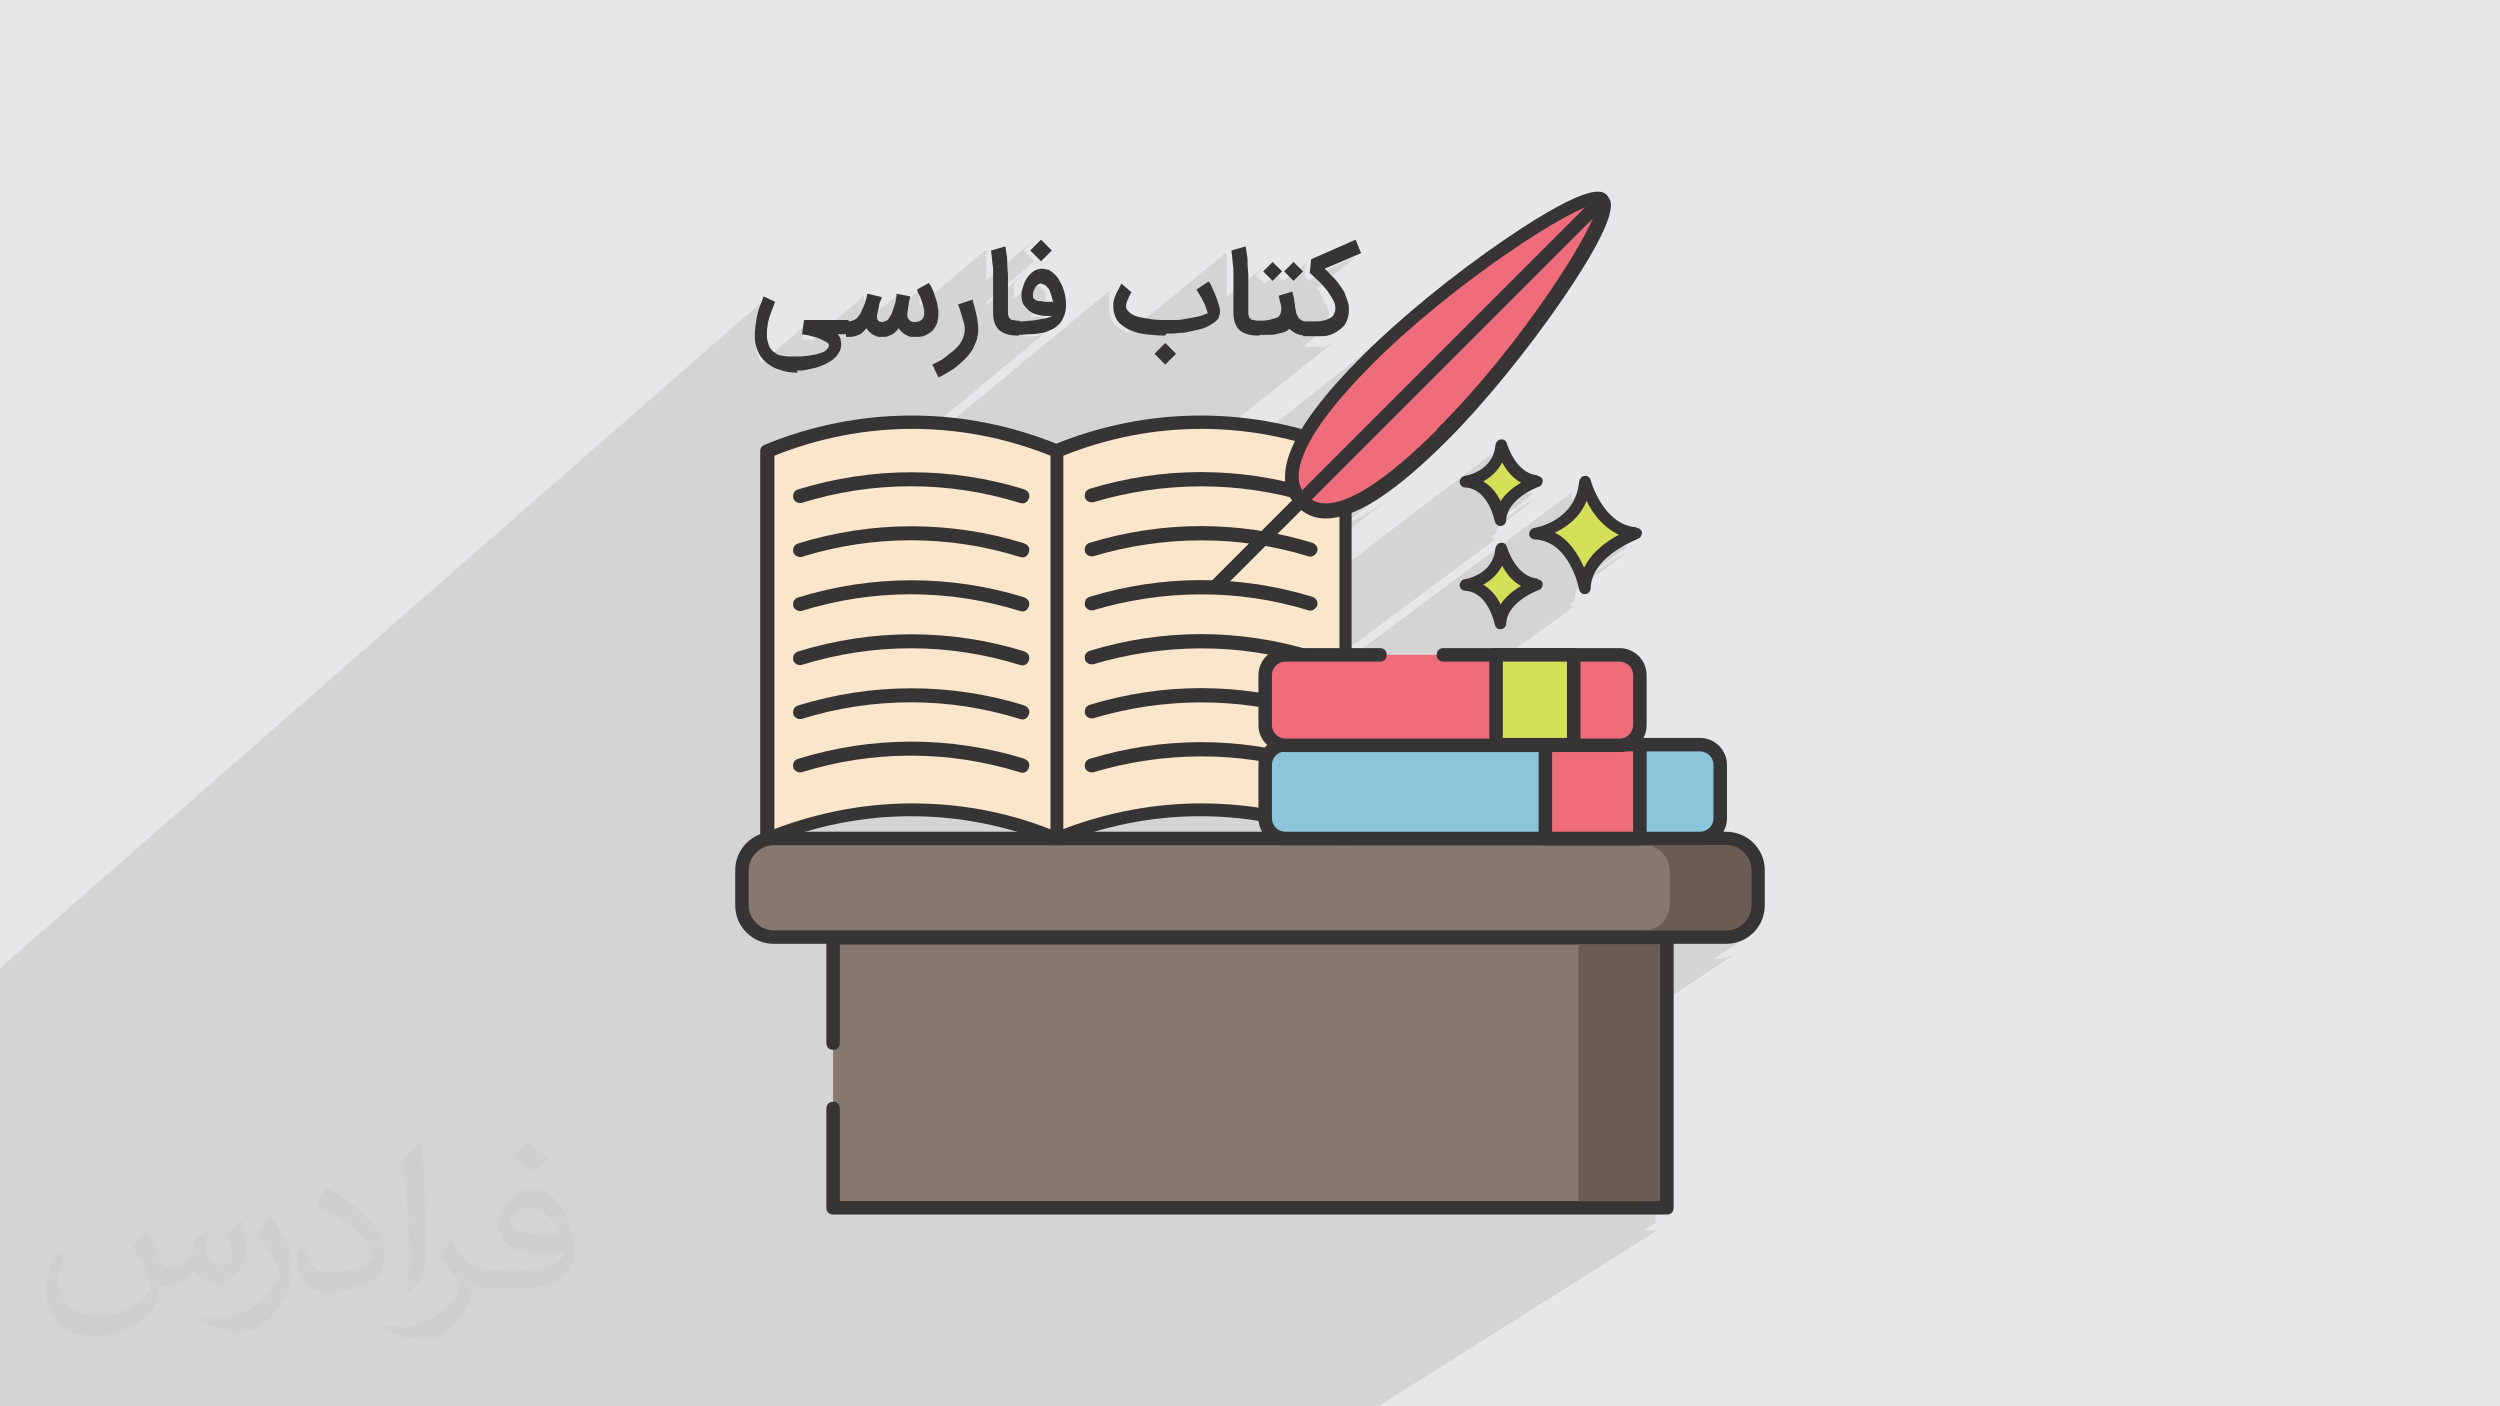 <?xml version="1.0" encoding="UTF-8"?>
<!DOCTYPE svg PUBLIC "-//W3C//DTD SVG 1.1//EN" "http://www.w3.org/Graphics/SVG/1.1/DTD/svg11.dtd">
<!-- Creator: CorelDRAW 2017 -->
<svg xmlns="http://www.w3.org/2000/svg" xml:space="preserve" width="3.703in" height="2.083in" version="1.1" style="shape-rendering:geometricPrecision; text-rendering:geometricPrecision; image-rendering:optimizeQuality; fill-rule:evenodd; clip-rule:evenodd"
viewBox="0 0 3703 2083"
 xmlns:xlink="http://www.w3.org/1999/xlink"
 data-name="filled outline"
 enable-background="new 0 0 256 256">
 <defs>
  <style type="text/css">
   <![CDATA[
    .fil4 {fill:#373435}
    .fil9 {fill:#6A5C52}
    .fil5 {fill:#87796F}
    .fil7 {fill:#8AC5DC}
    .fil3 {fill:#D6DF58}
    .fil0 {fill:#E6E7E8}
    .fil8 {fill:#EF6D7A}
    .fil6 {fill:#FAE6CA}
    .fil10 {fill:#373435;fill-rule:nonzero}
    .fil2 {fill:#373435;fill-opacity:0.031}
    .fil1 {fill:#373435;fill-opacity:0.102}
   ]]>
  </style>
 </defs>
 <g id="Layer_x0020_1">
  <polygon class="fil0" points="0,0 3703,0 3703,2083 0,2083 "/>
  <path class="fil1" d="M0 1748l0 -13 0 -7 0 -5 0 -6 0 -1 0 -4 0 -7 0 -4 0 -10 0 -4 0 -25 0 -2 0 -3 0 -6 0 -4 0 -12 0 -1 0 -7 0 -4 0 -1 0 0 0 -1 0 -22 0 -5 0 -1 0 -5 0 -1 0 -9 0 -1 0 -2 0 -2 0 -7 0 -2 0 -7 0 -12 0 -19 0 -16 0 -76 1132 -990 -1 2 -1 2 -1 2 -1 2 -1 2 -1 2 -1 2 -1 2 -1 2 -1 2 -1 2 -1 2 0 2 0 2 0 2 0 2 0 2 0 2 0 2 0 2 0 2 0 2 0 2 0 2 0 1 0 1 0 1 0 1 0 1 0 1 0 1 0 1 0 1 0 1 0 1 0 1 0 1 0 1 0 1 0 1 0 3 0 3 0 2 0 2 0 2 1 2 1 2 1 2 1 3 1 3 1 2 2 2 1 1 63 -55 -3 21 1 0 1 0 1 0 1 0 1 0 1 0 1 0 1 0 1 0 1 0 1 0 1 0 1 0 1 0 1 0 76 -65 0 1 0 1 0 1 0 1 0 1 0 1 0 1 0 1 0 1 0 1 0 1 0 1 0 1 0 1 0 1 0 1 0 1 0 1 0 1 0 1 0 1 0 1 -1 1 -1 1 -1 1 -1 1 -1 1 -1 1 -1 1 -1 1 -1 1 -1 1 -1 1 -1 1 -1 1 -1 1 -15 13 0 13 3 0 73 -62 0 1 0 1 0 1 0 1 0 1 0 1 0 1 0 1 0 1 0 1 0 1 0 1 0 1 0 1 0 1 0 1 0 1 0 1 0 1 0 1 0 1 0 0 35 -30 0 1 0 1 0 1 0 1 0 1 0 1 0 1 0 1 0 1 0 1 0 1 0 1 0 1 0 1 0 1 0 1 0 1 0 1 0 1 0 1 0 1 0 1 0 1 0 1 0 0 99 -84 0 1 0 1 0 1 0 1 0 1 0 1 0 1 0 1 0 1 0 1 0 1 0 1 0 1 0 1 0 1 0 1 0 1 0 1 0 2 0 2 0 2 0 2 0 2 0 2 0 2 0 2 0 2 0 2 0 2 0 2 0 2 0 2 71 -60 -16 16 16 16 -71 60 0 0 0 2 0 2 0 1 56 -47 -1 1 -1 1 -1 1 -1 1 -1 1 -1 1 -1 1 -1 1 -1 1 -1 1 -1 1 -1 1 -1 1 -1 1 -1 1 0 1 0 1 0 1 0 1 0 1 0 1 0 1 0 1 0 1 0 1 0 1 0 1 0 1 0 1 0 1 0 1 0 1 0 1 0 2 0 2 0 0 24 -20 1 0 1 0 1 0 1 0 1 0 1 0 0 0 0 0 0 0 0 0 0 0 0 0 0 0 0 0 0 0 0 0 0 0 0 0 0 0 1 0 1 0 1 0 1 0 1 0 1 1 1 1 1 1 1 1 1 1 1 1 1 1 1 1 1 1 1 1 1 1 1 1 0 1 0 1 0 1 0 1 0 1 0 1 0 1 0 1 0 1 0 1 0 1 0 1 0 1 0 1 0 1 -24 20 1 0 2 0 2 0 2 0 2 0 2 0 2 0 2 0 8 0 -34 29 1 0 2 0 2 0 2 0 2 0 2 0 2 0 2 0 2 0 2 0 2 0 2 -1 2 -1 2 -1 2 -1 2 -1 2 -1 2 -1 2 -1 2 -1 1 -1 1 -1 1 -1 -171 142 11 1 6 1 249 -206 -1 1 -1 1 -1 1 -1 1 -1 1 -1 1 -1 1 -1 1 0 1 0 1 0 1 0 1 0 1 0 1 0 1 0 1 0 1 0 1 0 1 0 1 0 1 0 1 0 1 0 1 0 1 0 1 0 1 0 1 0 1 0 1 0 1 0 1 0 2 0 2 0 2 0 2 0 2 1 2 1 2 1 2 1 2 1 2 1 2 1 1 1 1 1 1 1 1 1 1 1 1 1 1 2 1 2 1 2 1 2 1 2 1 2 1 2 1 1 1 146 -120 0 1 0 1 0 1 0 1 0 1 0 1 0 1 0 1 0 1 0 1 0 1 0 1 0 1 0 1 0 1 0 1 0 1 0 1 0 2 0 2 0 2 0 2 0 2 0 2 0 2 0 2 0 2 0 2 0 2 0 2 0 2 0 2 0 2 0 2 0 2 0 2 0 2 0 2 0 2 0 2 0 1 0 1 0 1 0 1 0 0 57 -46 -14 14 13 13 33 -27 -14 14 9 9 33 -27 -2 20 2 2 2 2 2 2 1 1 16 -13 54 -23 -59 47 0 0 2 2 2 2 1 2 1 2 1 2 1 2 1 2 1 2 1 2 1 2 1 2 1 2 1 2 1 2 1 2 1 2 0 2 0 2 0 2 0 2 0 2 0 2 0 1 0 1 0 1 0 1 0 1 0 1 0 1 0 1 0 1 0 1 0 1 -1 1 -1 1 -1 1 -1 1 -34 27 20 0 2 0 2 0 2 0 2 0 2 0 2 0 2 -1 2 -1 2 -1 2 -1 2 -1 2 -1 2 -1 2 -1 1 -1 -174 138 7 0 14 1 14 1 14 2 9 1 268 -211 -7 6 -7 6 -7 6 -7 6 -7 6 -7 6 -7 6 -7 6 -6 6 -6 6 -6 6 -6 5 -6 5 -6 5 -6 5 -6 5 -6 5 -5 5 -5 5 -5 5 -3 4 130 -102 -14 11 -14 11 -13 11 -13 11 -13 11 -13 11 -12 11 -12 11 -11 11 -11 11 -1 1 131 -103 -13 10 -13 11 -13 11 -13 11 -13 11 -12 11 -12 11 -12 11 -12 11 -5 5 -5 5 -5 5 -5 5 -5 5 -4 5 -4 5 -4 5 -1 1 373 -292 -2 1 -51 51 65 -51 0 0 0 0 -65 51 -2 2 60 -47 0 0 -63 50 -314 314 2 -1 1 0 -5 4 -3 3 5 2 0 72 3 -1 6 -3 6 -3 6 -3 7 -4 7 -4 7 -4 7 -5 7 -5 7 -5 -62 48 0 0 6 -2 6 -3 7 -3 7 -4 7 -4 8 -5 8 -5 8 -6 8 -6 -63 48 4 -1 5 -2 5 -2 5 -2 5 -3 5 -3 5 -3 5 -3 6 -3 6 -4 6 -4 6 -4 6 -4 6 -5 -77 59 0 48 225 -171 -1 1 -1 1 -1 1 -1 1 0 2 -1 7 0 1 10 -8 0 0 0 1 1 2 1 3 1 3 2 4 2 4 2 5 3 5 3 5 4 5 4 5 5 4 5 4 6 3 7 2 7 1 -47 36 -1 2 -3 6 25 -19 4 -3 4 -3 4 -3 4 -2 4 -2 3 -1 2 -1 2 -1 1 0 1 -1 1 -1 -58 44 -1 7 -7 5 0 1 1 1 1 1 1 1 1 0 1 0 0 0 0 0 0 0 0 0 0 0 0 0 0 0 0 0 2 0 1 -1 1 -1 -235 175 0 15 349 -260 -1 1 -1 1 -1 1 -1 1 0 2 -1 8 10 -8 0 1 1 2 1 4 2 5 2 6 3 6 3 7 4 7 5 7 5 7 6 6 7 6 8 5 8 4 9 3 0 0 10 -7 0 0 0 0 -10 7 10 1 -66 48 -3 5 36 -26 6 -4 6 -4 6 -3 5 -3 4 -2 3 -1 2 -1 1 0 1 -1 1 -1 -78 57 -2 7 -1 10 -7 5 0 0 1 1 1 1 1 1 1 0 1 0 0 0 0 0 0 0 0 0 0 0 0 0 0 0 0 0 2 0 1 -1 1 -1 -125 91 172 0 6 1 6 2 5 3 4 4 4 4 3 5 2 6 1 6 0 74 -1 6 -2 6 -3 5 -4 4 -4 4 -7 5 109 0 6 1 6 2 5 3 4 4 4 4 3 5 2 6 1 6 0 79 -1 6 -2 6 -3 5 -4 4 -4 4 -8 5 30 0 5 0 5 1 5 1 4 2 4 2 4 2 4 3 3 3 3 3 3 4 2 4 2 4 2 4 1 5 1 5 0 5 0 52 0 5 -1 5 -1 5 -2 4 -2 4 -2 4 -3 4 -3 3 -3 3 -4 3 -28 18 1 0 6 0 6 -1 6 -1 5 -2 5 -2 5 -3 -120 80 0 320 -17 11 17 0 2 0 2 -1 2 -1 -452 285 -3 0 -16 0 -24 0 -1 0 -116 0 -322 0 -16 0 -1 0 -16 0 0 0 -10 0 -8 0 -53 0 -5 0 -11 0 -21 0 -10 0 -16 0 -46 0 -10 0 -10 0 -2 0 -9 0 -6 0 -16 0 -5 0 0 0 -8 0 -1 0 -38 0 -2 0 -3 0 -14 0 -22 0 -13 0 -63 0 -11 0 -13 0 -4 0 -5 0 -46 0 -11 0 -5 0 -15 0 -4 0 -8 0 -24 0 -3 0 -13 0 -15 0 -6 0 -15 0 -5 0 -3 0 -5 0 -1 0 -36 0 -3 0 -10 0 -3 0 -4 0 -1 0 -1 0 -3 0 -4 0 -8 0 -6 0 -21 0 -6 0 -33 0 -25 0 -23 0 -11 0 -2 0 -1 0 -5 0 -2 0 -3 0 -5 0 0 0 -6 0 -2 0 -4 0 -1 0 -8 0 -1 0 -3 0 0 0 -3 0 -2 0 -1 0 0 0 0 0 -2 0 -1 0 0 0 -6 0 -2 0 -2 0 0 0 0 0 0 0 -3 0 -1 0 -6 0 -1 0 -5 0 -1 0 -4 0 -1 0 -5 0 0 0 -7 0 -1 0 -5 0 -6 0 -6 0 -6 0 -1 0 -7 0 -1 0 -4 0 -3 0 -3 0 -1 0 -1 0 -1 0 0 0 -1 0 -1 0 -6 0 -3 0 -2 0 0 0 0 0 0 0 -1 0 -6 0 -2 0 -1 0 -1 0 -2 0 -2 0 -1 0 0 0 -4 0 -1 0 -5 0 0 0 -5 0 -1 0 -2 0 -4 0 0 0 -2 0 -4 0 -17 0 -2 0 -1 0 -4 0 -3 0 -3 0 -5 0 -2 0 -1 0 -2 0 0 0 -3 0 -1 0 -4 0 0 0 -2 0 0 0 -5 0 -1 0 -5 0 -2 0 0 0 0 0 -4 0 -1 0 0 0 -6 0 0 0 -6 0 -3 0 -14 0 -17 0 -1 0 0 0 -2 0 -5 0 -3 0 -1 0 -9 0 -1 0 0 0 -6 0 -5 0 -1 0 -1 0 -1 0 0 0 -2 0 -5 0 -4 0 -13 0 -9 0 -6 0 -12 0 -2 0 -3 0 -3 0 -4 0 -10 0 -5 0 -1 0 -8 0 -1 0 -2 0 0 0 -6 0 -11 0 -3 0 -3 0 -6 0 -15 0 -1 0 -2 0 -6 0 -3 0 -3 0 0 0 -2 0 -1 0 -3 0 -10 0 -7 0 -1 0 -1 0 -6 0 -1 0 -7 0 -18 0 -8 0 -6 0 -11 0 -3 0 -10 0 -5 0 -5 0 -6 0 -1 0 -4 0 -2 0 -2 0 0 0 -5 0 -2 0 -4 0 -3 0 -2 0 -1 0 -3 0 -3 0 -5 0 -5 0 -1 0 -14 0 -3 0 -19 0 -4 0 0 -1 0 -1 0 -18 0 0 0 -1 0 -19 0 0 0 -3 0 -2 0 -2 0 -2 0 -11 0 -2 0 -2 0 -2 0 0 0 -1 0 -1 0 -20 0 0 0 -1 0 -1 0 -1 0 -8 0 -3 0 -5 0 -5 0 0 0 -2 0 -1 0 -4 0 -7 0 -3 0 -4 0 -6 0 0 0 -2 0 -1 0 -1 0 -2 0 -5 0 -1 0 -1 0 -4 0 0 0 -1 0 -3 0 -2 0 -1 0 -4 0 -2 0 -33 0 -14 0 -10 0 -1 0 -58 0 -11 0 -1 0 -1 0 -19 0 -10 0 -2 0 -5zm2025 -1216l-51 40 0 0 51 -40zm404 561l0 0zm-98 -133l0 0zm-54 -255l0 0zm-148 -68l0 0zm428 596l0 0z"/>
  <path class="fil2" d="M217 1826c7,11 12,21 16,32 3,7 5,19 21,19 5,0 11,-1 17,-5 7,-3 12,-9 14,-17l6 -21 15 -7 1 1c-2,8 -3,16 -3,21 0,18 15,24 27,24 7,0 13,-3 13,-10 0,-8 -4,-22 -8,-35 7,-7 14,-14 22,-20l1 1c4,15 6,30 6,40 0,10 -4,20 -8,27 -7,14 -20,25 -36,25 -12,0 -25,-6 -34,-17l-1 0c-9,11 -22,20 -43,20l-7 0c-1,14 -4,24 -9,33 -13,25 -50,42 -85,42 -49,0 -73,-28 -73,-66 0,-23 8,-45 19,-60l10 4c-7,14 -12,27 -12,40 0,35 29,52 62,52 31,0 68,-19 75,-42 -3,-25 -12,-36 -26,-59 4,-7 10,-15 17,-23l1 0 0 0 0 0 2 1 0 0 -1 -1zm564 -133c10,6 20,14 30,23 -6,8 -12,15 -21,21 -10,-8 -20,-15 -30,-22 7,-8 14,-15 20,-22l0 0 0 0 1 0 0 0 0 0zm5 96c-17,0 -30,11 -30,19 0,17 33,23 73,23 -5,-20 -22,-42 -43,-42l0 0zm-37 93c22,0 41,-1 55,-4 16,-4 30,-12 30,-18 0,-1 0,-3 -1,-5 -9,1 -19,1 -29,1 -29,0 -52,-7 -61,-23 -2,-5 -4,-10 -4,-16 0,-16 7,-32 19,-42 10,-9 21,-14 33,-14 20,0 37,16 48,42 6,14 11,30 11,51 0,14 -4,25 -12,34 -16,15 -45,21 -90,21l-20 0 0 0 -5 0c-11,0 -19,-2 -25,-7l-1 0c0,3 1,5 1,7 0,10 -3,23 -10,33 -20,30 -42,43 -60,43 -19,0 -42,-7 -63,-17l4 -7c7,3 16,5 29,5 34,0 78,-33 84,-64 -1,-3 -4,-6 -7,-10 -10,-12 -16,-22 -22,-32 5,-10 10,-18 14,-25l2 0c14,29 28,46 57,46l5 0 0 0 21 0 0 0 0 0 -3 1 0 0 0 0zm-146 31c2,-14 3,-29 3,-43l0 -21c0,-39 -5,-96 -9,-133 7,-8 17,-17 25,-23l2 1c5,47 7,101 7,151 0,13 -1,26 -2,35 -1,12 -8,21 -22,35l-3 -1 -1 -1 0 0 0 0zm-151 -62c1,18 10,33 41,33 20,0 36,-5 55,-14 3,-1 5,-3 5,-5 0,-12 -9,-27 -24,-41 -14,-13 -34,-25 -51,-32 -6,-3 -8,-5 -8,-8 0,-5 7,-16 13,-24l2 0c20,11 43,27 60,44 15,16 25,33 25,51 0,13 -4,26 -11,38 -22,11 -46,20 -70,20 -29,0 -48,-14 -48,-45 0,-3 0,-9 1,-16l10 0 0 0 0 0 0 -1 0 0 0 0zm-52 -52l18 29c7,11 13,22 13,41l0 24c0,19 -12,39 -32,60 -15,14 -29,20 -42,20 -19,0 -40,-6 -65,-17l3 -7c8,2 17,4 28,4 36,0 72,-26 89,-58 2,-4 3,-7 3,-9 0,-4 -2,-8 -4,-11 -9,-17 -19,-33 -30,-47 6,-9 12,-18 18,-27l1 0 0 0 0 0 0 -2 0 0 -1 0z"/>
  <g id="_1937767870592">
   <g>
    <path class="fil3" d="M2348 714c-6,66 -75,77 -75,77 59,3 74,81 74,81 1,-56 76,-81 76,-81 -56,-4 -76,-76 -76,-76z"/>
    <path class="fil4" d="M2424 781c-49,-3 -68,-69 -68,-70 -1,-4 -5,-7 -9,-6 -4,0 -7,4 -8,8 -5,59 -65,69 -67,69 -4,1 -7,5 -7,9 0,4 4,8 8,8 52,2 66,73 66,74 1,4 4,7 8,7 0,0 0,0 1,0 4,0 8,-4 8,-8 1,-49 70,-73 70,-74 4,-1 6,-5 6,-9 0,-4 -4,-7 -8,-7l0 0 0 0zm-78 59c-8,-18 -21,-40 -43,-51 17,-8 37,-22 47,-47 9,18 24,39 48,50 -17,9 -40,25 -51,48l0 0z"/>
    <path class="fil3" d="M2224 811c-4,47 -53,54 -53,54 42,2 52,57 52,57 1,-39 54,-57 54,-57 -40,-2 -54,-54 -54,-54l0 0 0 0z"/>
    <path class="fil4" d="M2278 857c-33,-2 -46,-47 -46,-47 -1,-4 -5,-7 -9,-6 -4,0 -7,4 -8,8 -3,39 -44,46 -46,46 -4,1 -7,5 -7,9 0,4 4,8 8,8 35,2 44,50 44,50 1,4 4,7 8,7 0,0 0,0 1,0 4,0 8,-4 8,-8 1,-33 48,-50 48,-50 4,-1 6,-5 6,-9 0,-4 -4,-7 -8,-7l0 0 0 0zm-55 39c-5,-11 -13,-22 -26,-30 11,-6 21,-15 28,-28 6,11 15,23 28,30 -11,6 -23,16 -31,28l0 0 0 0z"/>
    <path class="fil3" d="M2224 659c-4,47 -53,54 -53,54 42,2 52,57 52,57 1,-39 54,-57 54,-57 -40,-2 -54,-54 -54,-54l0 0 0 0z"/>
    <path class="fil4" d="M2278 704c-33,-2 -46,-47 -46,-47 -1,-4 -5,-7 -9,-6 -4,0 -7,4 -8,8 -3,39 -44,46 -46,46 -4,1 -7,5 -7,9 0,4 4,8 8,8 35,2 44,50 44,50 1,4 4,7 8,7 0,0 0,0 1,0 4,0 8,-4 8,-8 1,-33 48,-50 48,-50 4,-1 6,-5 6,-9 0,-4 -4,-7 -8,-7l0 0 0 0zm-55 39c-5,-11 -13,-22 -26,-30 11,-6 21,-15 28,-28 6,11 15,23 28,30 -11,6 -23,16 -31,28l0 0 0 0z"/>
   </g>
   <path class="fil5" d="M2557 1242l-1411 0c-26,0 -47,21 -47,47l0 52c0,26 21,47 47,47l1411 0c26,0 47,-21 47,-47l0 -52c0,-26 -21,-47 -47,-47z"/>
   <path class="fil4" d="M2557 1232l-1411 0c-32,0 -57,26 -57,57l0 52c0,32 26,57 57,57l1411 0c32,0 57,-26 57,-57l0 -52c0,-32 -26,-57 -57,-57l0 0zm37 109c0,20 -17,37 -37,37l-1411 0c-20,0 -37,-17 -37,-37l0 -52c0,-20 17,-37 37,-37l1411 0c20,0 37,17 37,37l0 52z"/>
   <polygon class="fil5" points="1234,1389 2469,1389 2469,1789 1234,1789 "/>
   <path class="fil4" d="M2469 1379l-1235 0c-6,0 -10,4 -10,10l0 156c0,6 4,10 10,10 6,0 10,-4 10,-10l0 -146 1214 0 0 380 -1214 0 0 -137c0,-6 -4,-10 -10,-10 -6,0 -10,4 -10,10l0 147c0,6 4,10 10,10l1235 0c6,0 10,-4 10,-10l0 -400c0,-6 -4,-10 -10,-10z"/>
   <path class="fil6" d="M1565 668l0 574c137,-57 291,-57 429,0l0 -574c-137,-57 -291,-57 -429,0z"/>
   <path class="fil4" d="M1997 659c-141,-58 -296,-58 -437,0 -4,2 -6,5 -6,9l0 574c0,4 2,7 4,8 3,2 6,2 9,1 136,-56 285,-56 421,0 1,0 2,1 4,1 2,0 4,0 6,-2 3,-2 4,-5 4,-8l0 -574c0,-4 -2,-8 -6,-9l1 0zm-14 569c-66,-26 -135,-38 -204,-38 -69,0 -138,13 -204,38l0 -553c132,-53 277,-53 409,0l0 553 0 0 0 0z"/>
   <path class="fil6" d="M1136 668l0 574c137,-57 291,-57 429,0l0 -574c-137,-57 -291,-57 -429,0z"/>
   <path class="fil4" d="M1569 659c-141,-58 -296,-58 -437,0 -4,2 -6,5 -6,9l0 574c0,4 2,7 4,8 3,2 6,2 9,1 136,-56 285,-56 421,0 1,0 2,1 4,1 2,0 4,0 6,-2 3,-2 4,-5 4,-8l0 -574c0,-4 -2,-8 -6,-9l1 0zm-14 569c-66,-26 -135,-38 -204,-38 -69,0 -138,13 -204,38l0 -553c132,-53 277,-53 409,0l0 553 0 0 0 0z"/>
   <path class="fil4" d="M1518 1124c-110,-34 -226,-34 -336,0 -6,2 -8,7 -7,13 1,4 6,7 9,7 1,0 2,0 3,0 106,-33 218,-33 324,0 6,2 11,-1 13,-7 2,-6 -1,-11 -7,-13l0 0z"/>
   <path class="fil4" d="M1944 1124c-108,-33 -222,-33 -330,0 -6,2 -8,7 -7,13 1,4 6,7 9,7 1,0 2,0 3,0 104,-31 215,-32 319,0 5,2 11,-2 13,-7 2,-6 -2,-11 -7,-13z"/>
   <path class="fil4" d="M1518 1045c-110,-34 -226,-34 -336,0 -6,2 -8,7 -7,13 1,4 6,7 9,7 1,0 2,0 3,0 106,-33 218,-33 324,0 6,2 11,-1 13,-7 2,-6 -1,-11 -7,-13l0 0z"/>
   <path class="fil4" d="M1944 1044c-108,-33 -222,-33 -330,0 -6,2 -8,7 -7,13 1,4 6,7 9,7 1,0 2,0 3,0 104,-31 215,-32 319,0 5,2 11,-2 13,-7 2,-6 -2,-11 -7,-13z"/>
   <path class="fil4" d="M1518 965c-110,-34 -226,-34 -336,0 -6,2 -8,7 -7,13 1,4 6,7 9,7 1,0 2,0 3,0 106,-33 218,-33 324,0 6,2 11,-1 13,-7 2,-6 -1,-11 -7,-13l0 0z"/>
   <path class="fil4" d="M1944 964c-108,-33 -222,-33 -330,0 -6,2 -8,7 -7,13 1,4 6,7 9,7 1,0 2,0 3,0 104,-31 215,-32 319,0 5,2 11,-2 13,-7 2,-6 -2,-11 -7,-13z"/>
   <path class="fil4" d="M1518 885c-110,-34 -226,-34 -336,0 -6,2 -8,7 -7,13 1,4 6,7 9,7 1,0 2,0 3,0 106,-33 218,-33 324,0 6,2 11,-1 13,-7 2,-6 -1,-11 -7,-13l0 0z"/>
   <path class="fil4" d="M1944 884c-108,-33 -222,-33 -330,0 -6,2 -8,7 -7,13 1,4 6,7 9,7 1,0 2,0 3,0 104,-31 215,-32 319,0 5,2 11,-2 13,-7 2,-6 -2,-11 -7,-13z"/>
   <path class="fil4" d="M1518 805c-110,-34 -226,-34 -336,0 -6,2 -8,7 -7,13 1,4 6,7 9,7 1,0 2,0 3,0 106,-33 218,-33 324,0 6,2 11,-1 13,-7 2,-6 -1,-11 -7,-13l0 0z"/>
   <path class="fil4" d="M1944 804c-108,-33 -222,-33 -330,0 -6,2 -8,7 -7,13 1,4 6,7 9,7 1,0 2,0 3,0 104,-31 215,-32 319,0 5,2 11,-2 13,-7 2,-6 -2,-11 -7,-13z"/>
   <path class="fil4" d="M1518 725c-110,-34 -226,-34 -336,0 -6,2 -8,7 -7,13 1,4 6,7 9,7 1,0 2,0 3,0 106,-33 218,-33 324,0 6,2 11,-1 13,-7 2,-6 -1,-11 -7,-13l0 0z"/>
   <path class="fil4" d="M1944 724c-108,-33 -222,-33 -330,0 -6,2 -8,7 -7,13 1,4 6,7 9,7 1,0 2,0 3,0 104,-31 215,-32 319,0 5,2 11,-2 13,-7 2,-6 -2,-11 -7,-13z"/>
   <path class="fil7" d="M2518 1103l-614 0c-17,0 -30,13 -30,30l0 79c0,17 13,30 30,30l614 0c17,0 30,-13 30,-30l0 -79c0,-17 -13,-30 -30,-30z"/>
   <path class="fil4" d="M2518 1093l-614 0c-22,0 -40,18 -40,40l0 79c0,22 18,40 40,40l614 0c22,0 40,-18 40,-40l0 -79c0,-22 -18,-40 -40,-40zm20 119c0,11 -9,20 -20,20l-614 0c-11,0 -20,-9 -20,-20l0 -79c0,-11 9,-20 20,-20l614 0c11,0 20,9 20,20l0 79 0 0 0 0z"/>
   <polygon class="fil8" points="2289,1103 2429,1103 2429,1242 2289,1242 "/>
   <path class="fil4" d="M2429 1093l-140 0c-6,0 -10,4 -10,10l0 139c0,6 4,10 10,10l140 0c6,0 10,-4 10,-10l0 -139c0,-6 -4,-10 -10,-10l0 0zm-10 139l-120 0 0 -119 120 0 0 119z"/>
   <path class="fil8" d="M2399 970l-495 0c-17,0 -30,13 -30,30l0 74c0,17 13,30 30,30l495 0c17,0 30,-13 30,-30l0 -74c0,-17 -13,-30 -30,-30l0 0z"/>
   <path class="fil4" d="M2399 960l-261 0c-6,0 -10,4 -10,10 0,6 4,10 10,10l261 0c11,0 20,9 20,20l0 74c0,11 -9,20 -20,20l-495 0c-11,0 -20,-9 -20,-20l0 -74c0,-11 9,-20 20,-20l140 0c6,0 10,-4 10,-10 0,-6 -4,-10 -10,-10l-140 0c-22,0 -40,18 -40,40l0 74c0,22 18,40 40,40l495 0c22,0 40,-18 40,-40l0 -74c0,-22 -18,-40 -40,-40z"/>
   <polygon class="fil3" points="2216,970 2331,970 2331,1103 2216,1103 "/>
   <path class="fil4" d="M2331 960l-115 0c-6,0 -10,4 -10,10l0 133c0,6 4,10 10,10l115 0c6,0 10,-4 10,-10l0 -133c0,-6 -4,-10 -10,-10l0 0zm-10 133l-95 0 0 -113 95 0 0 113z"/>
   <path class="fil8" d="M2373 296c-22,-22 -230,118 -347,236 -118,118 -129,178 -98,209 31,31 91,20 209,-98 118,-118 259,-325 236,-347l0 0z"/>
   <path class="fil4" d="M2380 289c-6,-6 -22,-22 -150,65 -75,51 -156,117 -211,172 -56,56 -92,103 -107,141 -14,35 -11,63 9,83 12,12 26,18 43,18 43,0 102,-38 180,-116 55,-55 120,-135 172,-211 87,-128 71,-144 65,-150l0 0zm-251 347c-67,67 -155,138 -194,98 -14,-14 -15,-34 -4,-61 14,-35 48,-80 102,-134 122,-122 300,-236 331,-236 0,0 0,0 1,0 2,29 -112,209 -236,332l0 0z"/>
   <path class="fil4" d="M2380 289c-4,-4 -10,-4 -14,0l-571 571c-4,4 -4,10 0,14 2,2 5,3 7,3 3,0 5,-1 7,-3l571 -571c4,-4 4,-10 0,-14l0 0z"/>
   <path class="fil9" d="M2557 1252l-121 0c20,0 37,17 37,37l0 52c0,20 -17,37 -37,37l121 0c20,0 37,-17 37,-37l0 -52c0,-20 -17,-37 -37,-37z"/>
   <polygon class="fil9" points="2338,1399 2459,1399 2459,1779 2338,1779 "/>
   <path class="fil10" d="M1182 552c-10,0 -18,-1 -26,-4 -8,-2 -15,-6 -21,-11 -6,-5 -10,-11 -13,-18 -2,-6 -4,-12 -4,-19 0,-2 0,-4 0,-6 0,-4 1,-8 1,-12 1,-4 1,-8 2,-13 1,-4 2,-9 4,-14 2,-5 4,-10 6,-16l17 8c-2,6 -4,11 -6,16 -2,5 -3,9 -4,13 -1,4 -1,8 -2,12 0,4 0,7 0,10 0,4 1,8 2,11 1,3 2,6 4,8 2,3 5,5 8,7 3,2 7,3 10,3 4,1 7,1 11,1 4,0 7,0 9,0 2,0 4,0 7,0 3,0 6,-1 10,-1 4,-1 7,-1 11,-2 4,-1 7,-2 10,-3 3,-1 6,-3 7,-5 2,-2 3,-4 3,-6 0,0 -1,-1 -1,-2 -1,-1 -2,-2 -4,-3 -2,-1 -4,-2 -6,-3 -2,-1 -5,-2 -7,-3 -4,-1 -8,-2 -11,-3 -4,-1 -8,-1 -11,-2l3 -21 66 0 0 21 -16 0c2,3 4,5 4,8 1,3 1,5 1,7 0,5 -1,9 -4,13 -2,4 -5,7 -9,10 -4,3 -8,5 -12,7 -5,2 -9,4 -14,5 -5,1 -9,2 -14,3 -5,1 -9,1 -13,1zm75 -76c3,0 6,-1 8,-2 2,-1 5,-3 6,-5 2,-2 4,-5 5,-8 1,-3 3,-6 4,-9 1,-3 2,-6 3,-9 1,-3 1,-6 2,-8l21 5c0,2 -1,4 -2,6 -1,2 -2,5 -2,8 -1,3 -1,5 -2,8 0,2 -1,4 -1,6 0,1 0,2 0,3 0,1 1,3 2,4 1,1 3,2 5,2 2,0 5,-1 7,-2 2,-1 4,-3 5,-6 2,-2 3,-5 4,-8 1,-3 2,-6 3,-9 1,-3 2,-6 2,-9 1,-3 1,-6 1,-8l20 4c0,1 0,3 -1,5 0,2 -1,4 -1,6 0,2 -1,4 -1,7 0,2 -1,5 -1,7 0,0 0,1 0,1 0,1 0,3 0,4 0,1 1,3 2,4 1,1 2,2 4,3 1,1 3,1 5,1 4,0 7,-1 10,-3 2,-2 4,-5 4,-9 0,-3 0,-6 -1,-10 -1,-4 -2,-7 -3,-10 -1,-3 -2,-6 -4,-9 -1,-3 -2,-5 -3,-7l18 -10c0,1 1,2 2,3 1,2 2,4 3,6 1,2 2,5 3,8 1,3 2,6 3,9 1,3 2,7 2,10 1,3 1,7 1,10 0,5 -1,10 -2,14 -2,4 -4,8 -7,11 -3,3 -7,5 -11,7 -4,2 -9,2 -15,2 0,0 0,0 -1,0 0,0 0,0 -1,0 -3,0 -5,0 -7,-1 -2,-1 -4,-2 -6,-3 -2,-1 -3,-3 -5,-4 -1,-2 -3,-3 -4,-5 -1,2 -3,4 -4,5 -2,2 -3,3 -5,4 -2,1 -4,2 -7,3 -2,1 -5,1 -9,1 0,0 0,0 -1,0 -2,0 -5,0 -7,-1 -2,-1 -4,-2 -6,-3 -2,-1 -3,-3 -5,-4 -1,-2 -3,-3 -4,-5 -1,2 -2,3 -4,5 -1,1 -3,3 -5,4 -2,1 -5,2 -8,3 -3,1 -6,1 -10,1l-3 0 0 -21 3 0zm183 -34c1,4 2,7 3,11 1,4 2,8 3,12 1,4 2,8 2,12 1,4 1,8 1,11 0,5 -1,10 -2,15 -2,5 -4,9 -6,14 -3,4 -6,9 -10,13 -4,4 -8,8 -12,11 -4,4 -9,7 -14,10 -5,3 -10,6 -15,8l-9 -19c4,-2 8,-4 12,-6 4,-2 7,-5 11,-8 3,-3 7,-5 10,-8 3,-3 6,-6 8,-9 2,-3 4,-6 5,-10 1,-3 2,-7 2,-10 0,-3 0,-6 -1,-10 -1,-3 -2,-7 -3,-10 -1,-3 -2,-7 -3,-10 -1,-3 -2,-6 -3,-8l21 -7zm69 55l-3 0c-11,0 -20,-3 -26,-8 -6,-6 -9,-14 -9,-26 0,-2 0,-5 0,-9 0,-4 0,-9 0,-15 0,-3 0,-7 0,-11 0,-4 0,-8 0,-12 0,-4 0,-8 0,-13 0,-4 0,-8 -1,-12 0,-4 -1,-8 -1,-11 0,-3 -1,-6 -1,-9l21 -6c1,3 1,7 2,12 1,5 1,10 1,15 0,5 1,11 1,16 0,5 0,11 0,15 0,3 0,6 0,9 0,3 0,6 0,9 0,2 0,4 0,6 0,2 0,4 0,5 0,2 0,3 0,5 0,2 0,3 0,5 0,0 0,1 0,1 0,2 0,4 1,5 0,2 1,3 2,4 1,1 2,2 4,2 2,0 4,1 6,1l4 0 0 21zm-1 -21c6,0 11,0 17,-1 5,0 10,-1 15,-2 4,-1 8,-1 11,-2 3,-1 6,-2 7,-3l-8 0c-5,0 -10,-1 -14,-2 -4,-1 -8,-3 -12,-6 -3,-3 -6,-6 -8,-9 -2,-4 -3,-8 -3,-13 0,-3 0,-6 1,-9 1,-3 2,-6 3,-9 1,-3 3,-6 4,-8 2,-3 4,-5 6,-7 2,-2 5,-4 7,-5 3,-1 6,-2 9,-2 4,0 7,1 11,2 3,2 6,4 9,7 3,3 5,6 7,10 2,4 4,7 5,11 1,4 3,8 3,12 1,4 1,8 1,12 0,6 -1,12 -3,16 -2,5 -4,9 -7,12 -3,3 -7,6 -11,8 -4,2 -9,4 -14,5 -5,1 -11,2 -17,2 -6,0 -12,1 -19,1l-3 0 0 -21 2 0zm35 -56c0,0 -1,0 -1,0 -1,0 -2,0 -4,1 -1,1 -3,2 -4,4 -1,2 -2,4 -3,6 -1,2 -1,4 -1,6 0,0 0,0 0,0 0,2 0,4 1,5 1,1 2,2 4,3 2,1 3,1 5,1 2,0 4,0 6,1 2,0 3,0 5,0 1,0 2,0 4,0 2,0 3,0 5,0 -1,-2 -1,-4 -2,-7 -1,-3 -2,-6 -3,-9 -1,-3 -3,-5 -5,-7 -2,-2 -4,-3 -6,-3zm15 -49l-16 16 -16 -16 16 -16 16 16zm168 126c-6,0 -12,0 -18,-1 -6,0 -12,-1 -18,-2 -6,-1 -11,-3 -16,-5 -5,-2 -9,-5 -13,-8 -4,-3 -7,-7 -9,-12 -2,-5 -3,-10 -3,-16 0,-3 0,-6 1,-9 1,-3 2,-6 3,-8 1,-3 2,-5 4,-8 1,-3 3,-5 4,-8l15 13c-1,1 -2,3 -3,5 -1,2 -2,5 -3,7 -1,3 -2,5 -2,7 0,1 0,2 0,2 0,1 0,3 1,4 1,2 4,5 7,7 3,2 8,4 13,5 5,1 11,2 18,3 7,1 14,1 21,1 4,0 9,0 14,0 5,0 11,-1 16,-2 6,-1 11,-2 16,-3 5,-1 10,-3 15,-5 -1,-3 -2,-6 -3,-9 -1,-3 -2,-6 -4,-9 -1,-3 -3,-6 -5,-9 -2,-3 -3,-6 -5,-8l18 -12c0,0 1,1 2,2 1,2 2,4 3,6 1,3 3,6 4,9 1,3 3,7 4,10 1,3 2,7 3,10 1,3 1,6 1,8 0,3 -1,6 -2,9 -2,3 -4,5 -7,7 -3,2 -6,4 -10,6 -4,2 -8,3 -12,4 -4,1 -9,2 -13,3 -5,1 -9,2 -13,2 -4,0 -8,1 -12,1 -3,0 -6,0 -8,0 -1,0 -1,0 -2,0zm16 27l-16 16 -16 -16 16 -16 16 16zm123 -27l-3 0c-11,0 -20,-3 -26,-8 -6,-6 -9,-14 -9,-26 0,-2 0,-5 0,-9 0,-4 0,-9 0,-15 0,-3 0,-7 0,-11 0,-4 0,-8 0,-12 0,-4 0,-8 0,-13 0,-4 0,-8 -1,-12 0,-4 -1,-8 -1,-11 0,-3 -1,-6 -1,-9l21 -6c1,3 1,7 2,12 1,5 1,10 1,15 0,5 1,11 1,16 0,5 0,11 0,15 0,3 0,6 0,9 0,3 0,6 0,9 0,2 0,4 0,6 0,2 0,4 0,5 0,2 0,3 0,5 0,2 0,3 0,5 0,0 0,1 0,1 0,2 0,4 1,5 0,2 1,3 2,4 1,1 2,2 4,2 2,0 4,1 6,1l4 0 0 21zm71 -21l0 21 -2 0c-5,0 -10,-1 -14,-3 -4,-2 -7,-4 -10,-7 -2,2 -5,4 -8,5 -4,1 -8,2 -12,3 -4,1 -9,1 -14,1 -5,0 -9,0 -13,0l-3 0 0 -21 3 0c7,0 12,0 16,-1 4,-1 8,-2 11,-3 3,-1 5,-3 6,-5 1,-2 2,-5 2,-8 0,-2 0,-4 -1,-8 -1,-3 -2,-7 -3,-12l20 -6c1,2 1,5 2,6 0,2 1,4 1,6 0,2 0,4 1,6 0,2 0,5 1,8 0,2 1,4 1,6 1,2 2,4 3,6 1,2 3,3 4,4 2,1 4,2 6,2l2 0zm-37 -74l-14 14 -14 -14 14 -14 14 14zm31 0l-14 14 -14 -14 14 -14 14 14zm2 74l10 0c3,0 6,0 8,0 3,0 6,0 8,-1 3,0 5,-1 8,-2 2,-1 5,-2 6,-3 2,-1 3,-3 4,-5 1,-2 2,-5 2,-8 0,-4 -1,-8 -3,-12 -2,-4 -5,-8 -8,-13 -3,-4 -7,-9 -12,-14 -5,-5 -10,-9 -15,-14l2 -20 66 -29 8 20 -54 23c2,2 5,4 7,7 2,2 5,5 8,8 4,4 7,9 10,13 3,4 5,8 6,12 2,4 3,8 4,11 1,4 1,7 1,10 0,6 -1,11 -3,16 -2,5 -5,9 -9,12 -4,3 -8,6 -13,8 -5,2 -10,3 -15,3l-28 0 0 -21z"/>
  </g>
 </g>
</svg>
